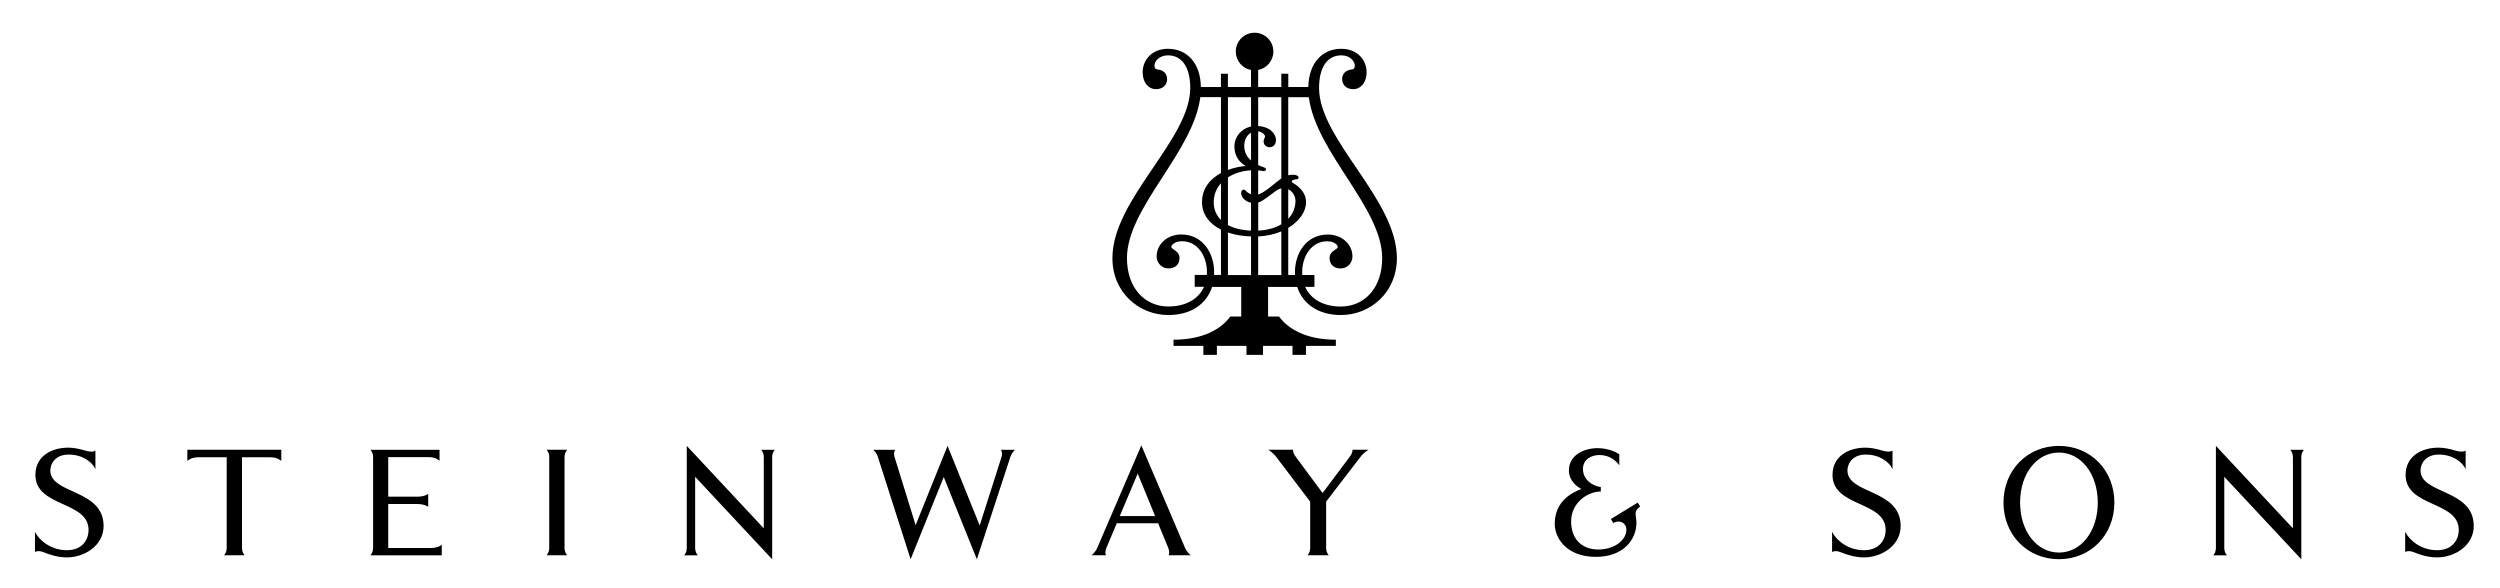 <?xml version="1.0" encoding="utf-8"?>
<!-- Generator: Adobe Illustrator 26.2.1, SVG Export Plug-In . SVG Version: 6.00 Build 0)  -->
<svg version="1.1" id="Ebene_1" xmlns="http://www.w3.org/2000/svg" xmlns:xlink="http://www.w3.org/1999/xlink" x="0px" y="0px"
	 viewBox="0 0 459 108" style="enable-background:new 0 0 459 108;" xml:space="preserve">
<style type="text/css">
	.st0{fill-rule:evenodd;clip-rule:evenodd;}
</style>
<path d="M228.83,63.5h-5.41v1.65h-2.48V63.5h-5.48v-1.13c5.41,0,8.75-1.96,10.42-4.25h2.01v-5.44h-5.35
	c-1.01,3.12-3.86,5.16-8.02,5.16c-5.4,0-10.28-4.13-10.28-10.45c0-10.81,14.29-21.75,14.29-31.24c0-3.93-1.61-5.99-4.09-5.99
	c-1.64,0-2.41,1.11-2.47,1.73c-0.06,0.63,0.2,0.85,0.67,0.89c0.96,0.08,1.7,0.79,1.64,1.85c-0.05,0.94-0.73,1.74-2.04,1.74
	c-1.36,0-2.45-1.18-2.45-3.1c0-2.19,1.63-4.31,4.65-4.31c3.52,0,5.98,2.65,6.04,7.01h3.68v-2.43h1.28v2.43h4.24v-3.12
	c-1.59-0.3-2.79-1.71-2.79-3.39c0-1.91,1.54-3.45,3.45-3.45c1.9,0,3.45,1.54,3.45,3.45c0,1.68-1.2,3.08-2.79,3.39v3.12h4.25v-2.43
	h1.28v2.43h3.68c0.07-4.35,2.52-7.01,6.05-7.01c3.02,0,4.65,2.12,4.65,4.31c0,1.93-1.1,3.1-2.45,3.1c-1.31,0-1.99-0.8-2.04-1.74
	c-0.06-1.06,0.68-1.76,1.64-1.85c0.47-0.04,0.73-0.26,0.67-0.89c-0.06-0.62-0.82-1.73-2.46-1.73c-2.48,0-4.09,2.06-4.09,5.99
	c0,9.48,14.29,20.43,14.29,31.24c0,6.31-4.88,10.45-10.28,10.45c-4.16,0-7.01-2.04-8.02-5.16h-5.35v5.44h2.01
	c1.68,2.29,5.01,4.25,10.43,4.25v1.13h-5.48v1.65h-2.48V63.5h-5.41v1.65h-1.52h-1.52V63.5H228.83z M225.45,17.84V31.2
	c1.23-0.46,2.44-0.67,3.25-0.71c-0.82-0.51-2.06-1.49-2.06-3.64c0-1.72,1.25-3.24,3.05-3.62v-5.38L225.45,17.84L225.45,17.84z
	 M225.45,32.56v8.76c1.08,0.58,2.49,0.95,4.24,1.02v-5.11c-1.01-0.22-1.75-0.93-1.81-1.71c-0.04-0.58,0.45-0.93,0.81-0.53
	c0.29,0.32,0.63,0.55,1,0.68v-4.4C228.14,31.35,226.64,31.8,225.45,32.56z M225.45,42.69v7.81h4.24v-7.09
	C228.1,43.36,226.67,43.11,225.45,42.69z M224.17,50.5v-8.34c-2.21-1.11-3.48-2.88-3.48-5.03c0-2.66,1.61-4.35,3.48-5.36V17.83
	h-3.79c-1.28,10.12-13.47,20.31-13.47,29.55c0,5.5,3.27,8.89,7.6,8.89c3.19,0,5.54-1.35,6.55-3.61h-1.71v-2.18h2.23
	c0.01-0.16,0.02-0.33,0.02-0.5c0-3.01-1.74-5.69-4.57-5.69c-1.41,0-1.97,0.73-1.97,1.03c0,0.53,1.5,0.67,1.5,2.06
	c0,1.22-0.86,1.9-2.03,1.9c-1.28,0-2.17-1.04-2.17-2.22c0-2.18,1.91-4.01,4.51-4.01c4,0,6.05,3.47,6.05,6.93l-0.01,0.5h1.26V50.5z
	 M224.17,40.39v-6.75c-0.83,0.92-1.33,2.1-1.33,3.5C222.84,38.38,223.28,39.5,224.17,40.39z M229.69,29.47v-5.11
	c-0.8,0.44-1.25,1.4-1.25,2.47C228.45,27.99,228.98,28.85,229.69,29.47z M236.52,17.84v14.34c0.65-0.15,1.27-0.12,1.61,0.04
	c0.38,0.18,0.43,0.66-0.1,0.7c-0.67,0.04-1.22,0.35-0.57,0.72c1,0.57,2.33,1.69,2.33,3.49c0,1.67-1.19,3.47-3.27,4.71v8.65h1.24
	l-0.01-0.5c0-3.46,2.05-6.93,6.05-6.93c2.6,0,4.51,1.83,4.51,4.01c0,1.18-0.89,2.22-2.17,2.22c-1.17,0-2.03-0.68-2.03-1.9
	c0-1.39,1.5-1.53,1.5-2.06c0-0.3-0.55-1.03-1.96-1.03c-2.82,0-4.57,2.69-4.57,5.69c0,0.17,0,0.34,0.02,0.5h2.23v2.18h-1.71
	c1.01,2.25,3.37,3.61,6.55,3.61c4.33,0,7.6-3.39,7.6-8.89c0-9.24-12.18-19.43-13.47-29.55H236.52z M236.52,34.75v5.42
	c0.88-0.93,1.33-2.08,1.33-3.28C237.85,35.99,237.31,35.13,236.52,34.75z M235.25,50.5v-8.01c-1.21,0.51-2.64,0.84-4.25,0.92v7.09
	H235.25z M235.25,41.18v-6.59c-0.32,0.06-0.65,0.21-0.98,0.44c-1.27,0.91-2.3,1.85-3.26,2.16v5.15
	C232.74,42.26,234.16,41.83,235.25,41.18z M235.25,32.76V17.84H231v5.3c2.35,0.15,3.27,1.58,3.27,2.57c0,0.81-0.51,1.32-1.15,1.32
	c-0.69,0-1.12-0.5-1.12-1.05c0-0.61,0.38-0.7,0.23-1.09c-0.1-0.24-0.54-0.69-1.23-0.78v6.2c0.39,0.19,0.77,0.33,1.1,0.43
	c0.56,0.17,0.35,0.76-0.14,0.67c-0.32-0.06-0.64-0.1-0.96-0.12v4.43C232.26,35.33,234.06,33.6,235.25,32.76z"/>
<path class="st0" d="M71.28,91.19h5.39c1.3,0,1.95-0.51,1.95-0.51v2.37c0,0-0.65-0.51-1.95-0.51h-5.39v8.07h7.88
	c1.3,0,1.95-0.59,1.95-0.59v1.94h-9.83h-3.27c0,0,0.49-0.49,0.49-1.35V83.93c0-0.87-0.49-1.35-0.49-1.35h3.27h9.42v2.02
	c0,0-0.65-0.67-1.95-0.67h-7.47L71.28,91.19L71.28,91.19z M140.23,83.93c0-0.87-0.49-1.35-0.49-1.35h2.52c0,0-0.49,0.49-0.49,1.35
	v18.75l-14.14-15.14v13.07c0,0.86,0.49,1.35,0.49,1.35h-2.52c0,0,0.49-0.49,0.49-1.35V81.86L140.23,97V83.93z M19.02,96.57
	c0,3.58-3.47,5.77-6.75,5.77c-1.7,0-3.25-0.54-4.22-0.94c-0.67-0.28-1.25-0.28-1.63-0.05v-3.7c0.87,1.69,3.05,3.37,5.84,3.37
	c3,0,4-2.1,4-3.71c0-5.38-9.76-4.14-9.76-10.12c0-3.43,2.94-5,6.05-5c1.04,0,2.1,0.24,3.07,0.53c0.73,0.23,1.52,0.3,1.9,0v3.43
	c-0.55-1.28-2.32-2.69-4.92-2.69c-2.43,0-3.36,1.67-3.36,2.91C9.25,90.79,19.02,89.75,19.02,96.57z M293.34,82.28
	c1.98,0,3.5,0.79,3.96,1.12v2.03c-0.47-0.7-1.69-1.89-3.64-1.89c-1.32,0-3.03,0.67-3.03,2.58s1.72,3.12,3.28,3.3v0.82
	c-2.46,0-5.45,2.11-5.45,5.46c0,3.67,2.38,5.19,4.97,5.19c2.89,0,5.17-1.64,5.17-3.66c0-1.2-1.22-1.9-2.41-1.2l-0.43-0.74l4.94-3.02
	l0.43,0.74c-0.52,0.34-0.83,0.74-0.83,1.31c0,0.58,0.15,0.9,0.15,1.68c0,2.98-2.32,6.24-7.44,6.24c-5.41,0-7.56-3.47-7.56-6.05
	c0-4.34,3.39-5.82,4.89-6.42c-0.71-0.34-2.29-1.46-2.29-3.38C288.04,83.61,290.72,82.28,293.34,82.28z M249.75,83.93l-6.27,8.16
	v8.51c0,0.86,0.49,1.35,0.49,1.35h-3.91c0,0,0.49-0.49,0.49-1.35v-8.5l-6.21-8.18c-0.68-0.89-1.49-1.35-1.49-1.35h4.57
	c0,0-0.15,0.45,0.52,1.35l4.89,6.6l4.94-6.6c0.68-0.9,0.54-1.35,0.54-1.35h2.97C251.26,82.58,250.44,83.03,249.75,83.93z
	 M348.96,96.57c0,3.58-3.47,5.77-6.75,5.77c-1.7,0-3.25-0.54-4.22-0.94c-0.67-0.28-1.25-0.28-1.62-0.05v-3.7
	c0.87,1.69,3.05,3.37,5.84,3.37c3,0,4-2.1,4-3.71c0-5.38-9.76-4.14-9.76-10.12c0-3.43,2.94-5,6.05-5c1.03,0,2.1,0.24,3.07,0.53
	c0.73,0.23,1.52,0.3,1.9,0v3.43c-0.55-1.28-2.32-2.69-4.92-2.69c-2.43,0-3.36,1.67-3.36,2.91
	C339.19,90.79,348.96,89.75,348.96,96.57z M420.98,83.93c0-0.87-0.49-1.35-0.49-1.35h2.52c0,0-0.49,0.49-0.49,1.35v18.75
	l-14.14-15.14v13.07c0,0.86,0.49,1.35,0.49,1.35h-2.52c0,0,0.49-0.49,0.49-1.35V81.86L420.98,97V83.93z M454.18,96.57
	c0,3.58-3.47,5.77-6.75,5.77c-1.7,0-3.25-0.54-4.22-0.94c-0.66-0.28-1.25-0.28-1.62-0.05v-3.7c0.88,1.69,3.05,3.37,5.84,3.37
	c3,0,4-2.1,4-3.71c0-5.38-9.76-4.14-9.76-10.12c0-3.43,2.94-5,6.05-5c1.03,0,2.1,0.24,3.07,0.53c0.73,0.23,1.52,0.3,1.9,0v3.43
	c-0.55-1.28-2.32-2.69-4.92-2.69c-2.43,0-3.36,1.67-3.36,2.91C444.42,90.79,454.18,89.75,454.18,96.57z M208.88,86.95l-3.29,7.8
	h6.49L208.88,86.95z M203.13,100.6c-0.36,0.86-0.06,1.35-0.06,1.35h-2.66c0,0,0.67-0.5,1.04-1.35l8.1-18.83l8.03,18.83
	c0.37,0.86,1.04,1.35,1.04,1.35h-4.07c0,0,0.29-0.49-0.06-1.35l-1.86-4.53h-7.59L203.13,100.6z M173.27,87.58l-6.08,15.1l-6-18.75
	c-0.28-0.89-0.87-1.35-0.87-1.35h4.03c0,0-0.37,0.46-0.1,1.35l3.86,12.49l5.86-14.56l5.9,14.62l4-12.55c0.28-0.89-0.1-1.35-0.1-1.35
	h2.6c0,0-0.59,0.46-0.88,1.35l-6.14,18.75L173.27,87.58z M103.65,100.6c0,0.87,0.49,1.35,0.49,1.35h-3.79c0,0,0.49-0.49,0.49-1.35
	V83.92c0-0.87-0.49-1.35-0.49-1.35h3.79c0,0-0.49,0.49-0.49,1.35V100.6z M51.65,82.57v2.06c0,0-0.65-0.67-1.95-0.67h-5.27v16.64
	c0,0.86,0.49,1.35,0.49,1.35h-3.79c0,0,0.49-0.49,0.49-1.35V83.96h-5.27c-1.3,0-1.95,0.67-1.95,0.67v-2.06H51.65z M370.89,92.27
	c0-5.29,3.06-9.18,7.13-9.18c4.06,0,7.13,3.9,7.13,9.18c0,5.29-3.06,9.18-7.13,9.18C373.96,101.45,370.89,97.55,370.89,92.27z
	 M367.84,92.27c0-5.91,4.34-10.4,10.18-10.4c5.84,0,10.18,4.49,10.18,10.4c0,5.91-4.34,10.4-10.18,10.4
	C372.18,102.66,367.84,98.17,367.84,92.27z"/>
</svg>
